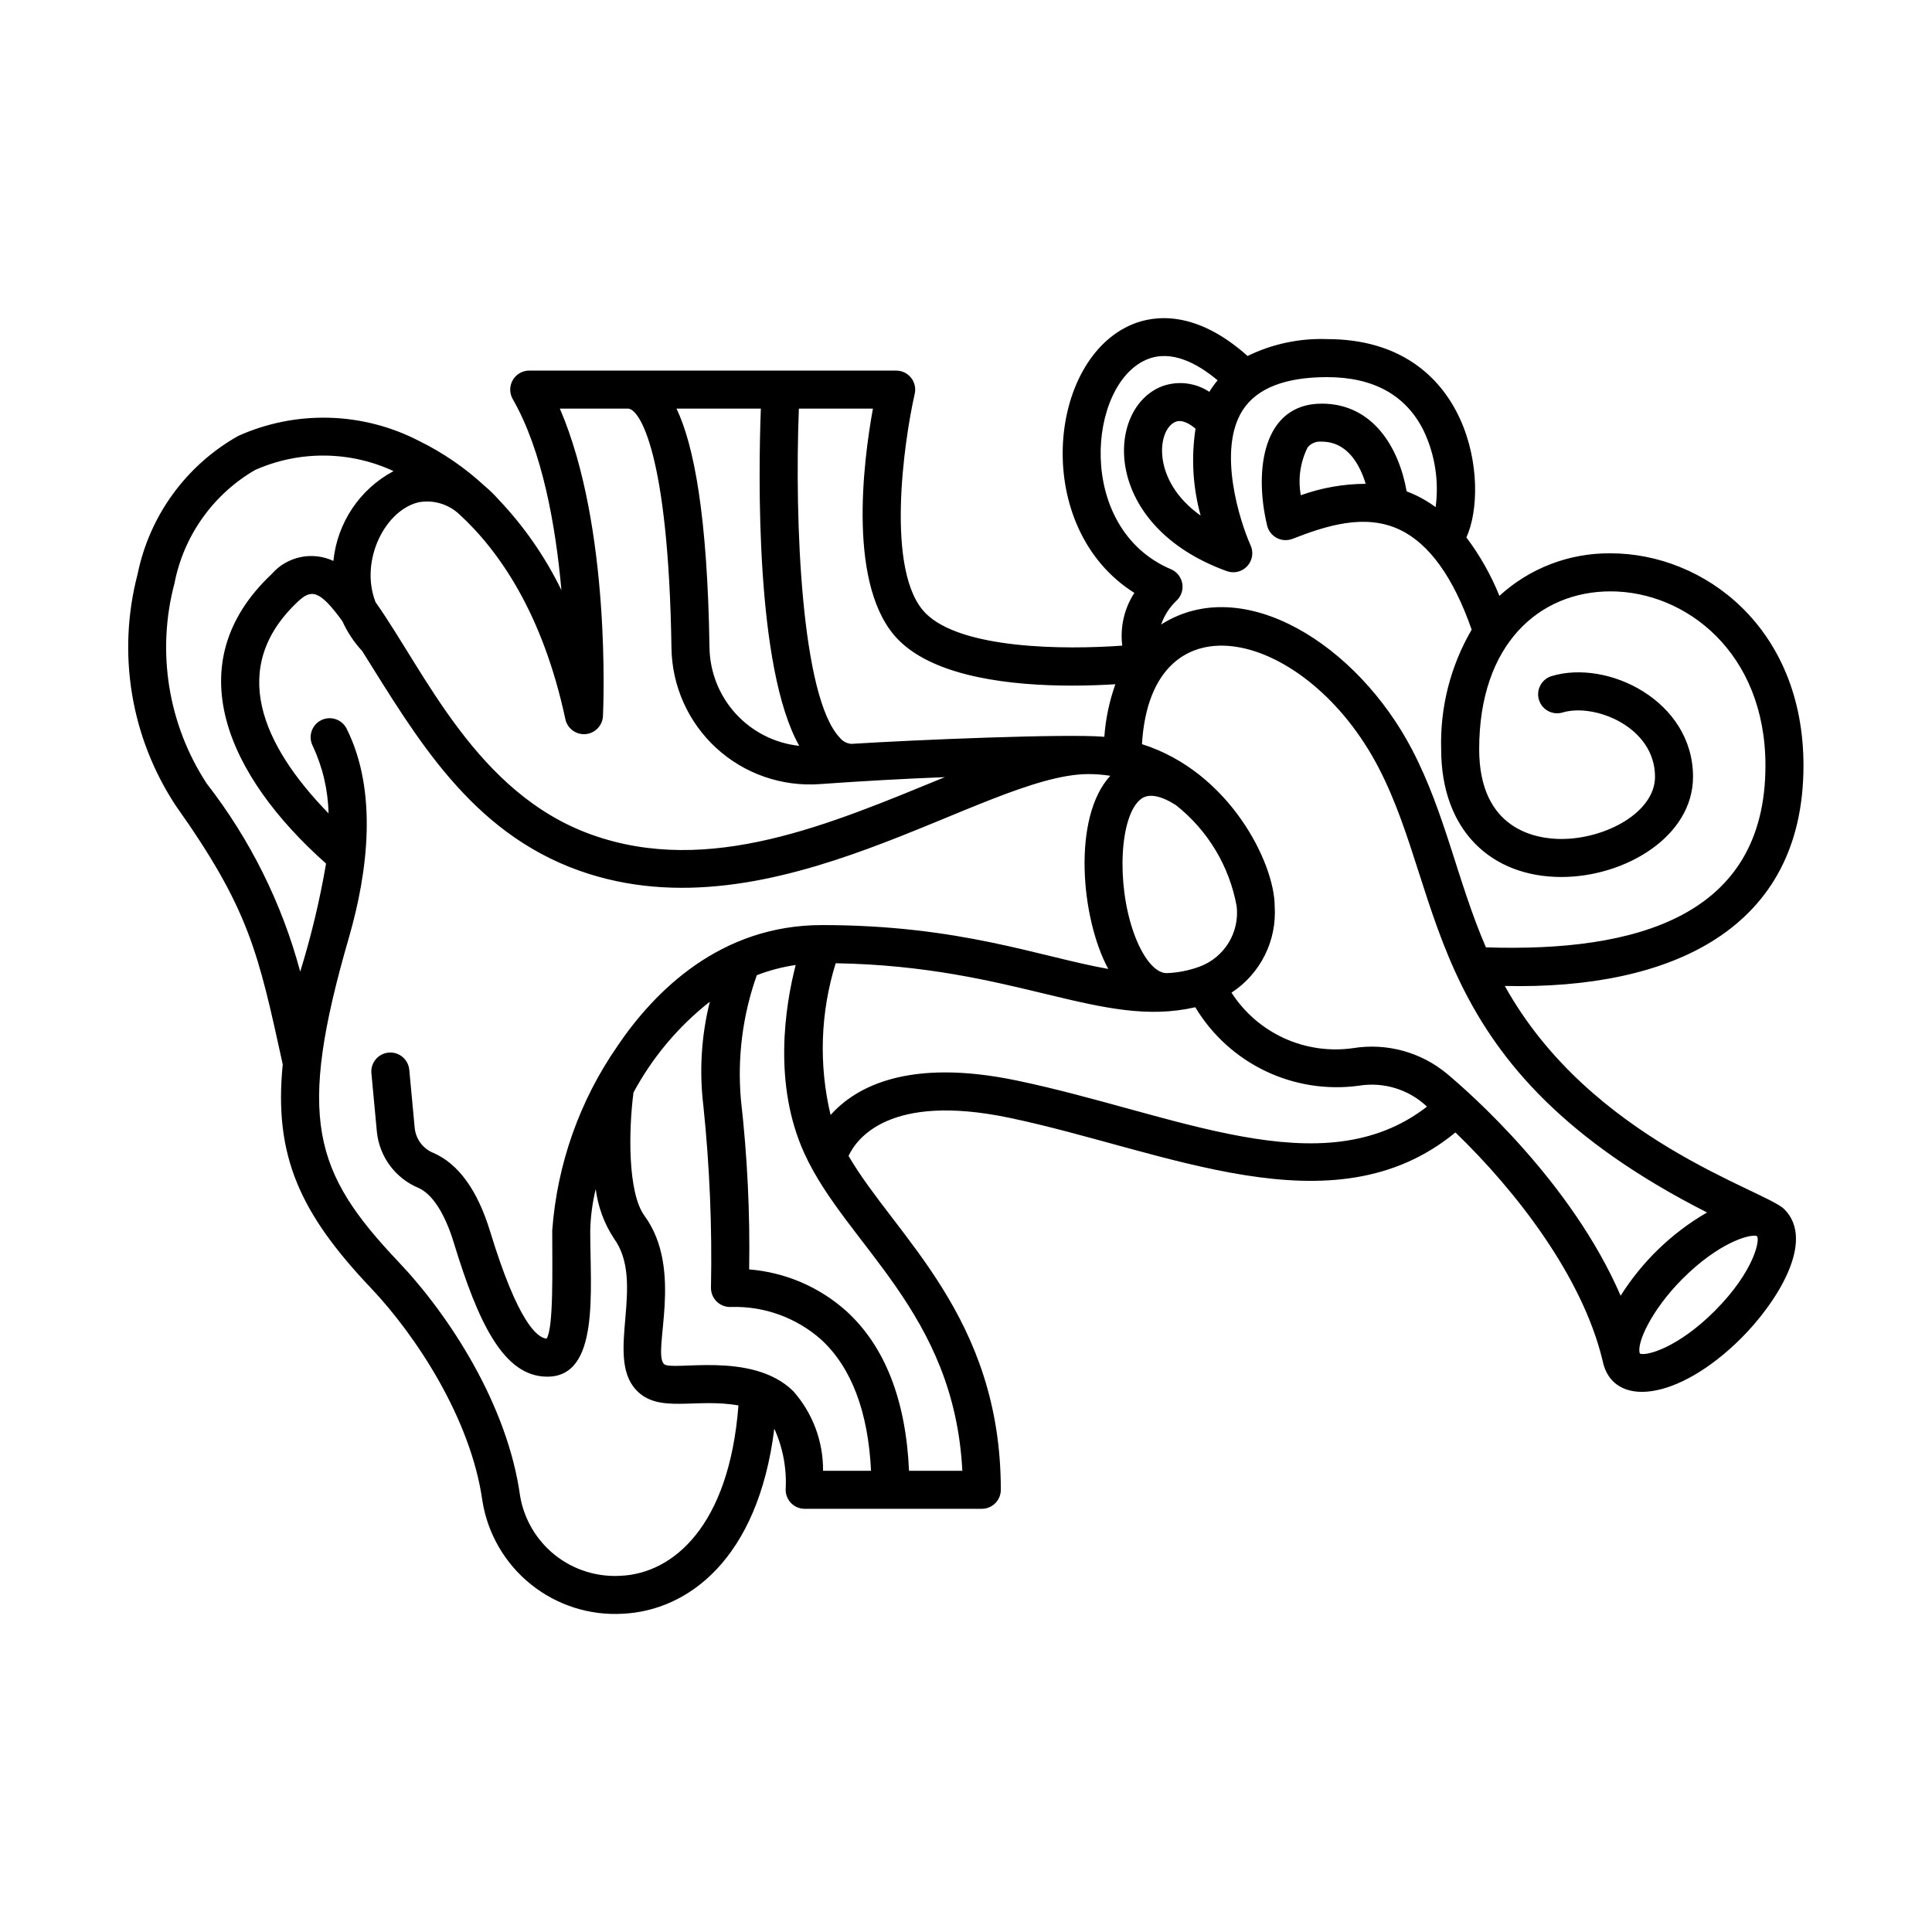 <?xml version="1.0" encoding="UTF-8"?>
<!-- Uploaded to: ICON Repo, www.iconrepo.com, Generator: ICON Repo Mixer Tools -->
<svg fill="#000000" width="800px" height="800px" version="1.1" viewBox="144 144 512 512" xmlns="http://www.w3.org/2000/svg">
 <path d="m542.8 405.29c43.867 0.988 79.141-14.914 79.141-58.414 0-36.531-26.34-56.242-51.125-56.242v0.004c-10.895-0.117-21.426 3.91-29.457 11.27-2.227-5.519-5.168-10.727-8.754-15.48 6.32-13.723 1.473-52.562-36.91-52.562-7.285-0.266-14.523 1.273-21.078 4.473-13.809-12.352-24.828-10.699-30.363-8.457-22.758 9.219-26.977 54.031 0.363 71.238-2.684 4.137-3.82 9.086-3.211 13.98-15.352 1.109-42.594 0.938-52.082-8.555-10.816-10.816-5.769-45.66-2.914-58.176h-0.004c0.344-1.496-0.016-3.062-0.973-4.262-0.953-1.199-2.402-1.898-3.938-1.898h-97.25c-1.797 0-3.457 0.961-4.356 2.516-0.902 1.555-0.906 3.473-0.012 5.031 7.894 13.73 11.395 33.68 12.902 50.641l0.004 0.004c-4.316-8.875-9.98-17.023-16.793-24.164l-0.055-0.074v0.004c-1.102-1.223-2.285-2.367-3.547-3.426-5.176-4.785-11.02-8.793-17.348-11.898-14.938-7.719-32.582-8.207-47.922-1.316-13.77 7.762-23.496 21.117-26.652 36.609-5.496 20.957-1.82 43.266 10.102 61.355 19.473 27.465 21.84 38.824 28.359 68.582-2.414 24.316 4.633 39.508 23.418 59.316 11.73 12.367 26.492 34.57 29.504 56.441h0.004c1.41 8.691 5.996 16.551 12.867 22.059 6.867 5.512 15.535 8.277 24.328 7.766 17.117-0.812 35.836-14.312 40.148-49.047 2.297 5.078 3.328 10.637 3.008 16.199 0 1.336 0.531 2.617 1.477 3.562 0.945 0.945 2.227 1.477 3.562 1.477h46.949c1.336 0 2.617-0.531 3.562-1.477 0.945-0.945 1.473-2.227 1.473-3.562 0-45.961-27.965-67.18-40.352-88.477 2.113-4.574 10.852-16.734 42.535-10.121 41.387 8.637 85.824 30.641 118.29 3.898 16.176 15.59 33.645 38.23 38.973 60.355 2.496 12.859 19.949 10.984 36.863-5.93 8.828-8.828 19.914-25.496 11.316-34.09-5.062-5.066-51.355-18.281-74.059-59.152zm-94.766-166.07c6.398-2.59 13.199 1 18.641 5.566h0.004c-0.809 0.961-1.539 1.98-2.191 3.055-3.691-2.434-8.316-2.988-12.477-1.492-15.137 5.766-16.258 36.941 17.117 49.012 1.902 0.684 4.031 0.164 5.402-1.32 1.375-1.484 1.73-3.644 0.902-5.492-2.887-6.41-8.891-25.344-2.094-35.863 3.75-5.801 11.27-8.742 22.355-8.742 12.277 0 20.875 4.754 25.555 14.125 3.019 6.32 4.137 13.383 3.211 20.324-1.633-1.203-3.375-2.246-5.203-3.125-0.824-0.391-1.648-0.738-2.477-1.047-2-11.383-8.793-23.25-22.5-23.25-15.469 0-18.043 17.379-14.477 32.305 0.34 1.418 1.277 2.617 2.566 3.293 1.289 0.676 2.809 0.758 4.164 0.23 8.902-3.469 19.172-6.801 28.406-2.426 7.812 3.703 14.219 12.617 19.07 26.496h-0.004c-5.594 9.59-8.395 20.555-8.082 31.652 0 21.738 13.465 33.891 31.863 33.891 16.848 0 34.883-10.676 34.883-26.57 0-20.031-22.5-31.199-37.5-26.664-2.644 0.82-4.133 3.621-3.332 6.273 0.801 2.648 3.59 4.156 6.246 3.371 8.516-2.57 24.512 3.832 24.512 17.02 0 9.441-13.098 16.496-24.809 16.496-6.551 0-21.789-2.32-21.789-23.816 0-27.875 15.988-41.805 34.816-41.805 19.898 0 41.047 16.18 41.047 46.164 0 40.059-34.371 49.484-74.078 48.176-7.578-17.547-10.707-35.375-19.527-52.32-14.504-27.863-44.781-47.086-66.543-33.234h0.004c0.82-2.387 2.203-4.543 4.031-6.285 1.266-1.156 1.859-2.879 1.57-4.57-0.289-1.691-1.418-3.117-2.992-3.789-25.5-10.84-22.066-49.246-6.293-55.637zm14.152 41.418c-13.191-9.305-11.547-22.984-6.59-24.875 1.73-0.66 3.832 0.645 5.234 1.852v0.004c-1.18 7.684-0.719 15.527 1.355 23.02zm43.734-8.422c-5.863 0.023-11.68 1.047-17.195 3.031-0.781-4.312-0.148-8.762 1.812-12.684 0.91-1.105 2.32-1.676 3.742-1.516 6.836 0 10.105 6.133 11.641 11.168zm-123.73 41.457c9.887 9.887 30.176 12.023 45.895 12.023 4.277 0 8.203-0.16 11.5-0.363-1.602 4.488-2.586 9.172-2.926 13.926-10.008-0.863-50.156 0.809-67.035 1.875-1.223-0.094-2.348-0.699-3.098-1.672-10.145-10.699-12-57.188-10.816-87.176h19.625c-2.598 14.266-6.863 47.668 6.856 61.387zm79.762 86.477c-2.832 1.051-5.816 1.641-8.836 1.742-3.035-0.035-6.363-4.16-8.699-10.793-4.609-13.074-3.66-30.887 1.875-35.297 2.008-1.598 5.144-1.078 9.312 1.543v0.004c8.473 6.672 14.207 16.215 16.125 26.824 0.391 3.375-0.363 6.777-2.137 9.672-1.77 2.898-4.461 5.117-7.641 6.305zm-106.14-58.488c-6.469-0.691-12.461-3.727-16.848-8.535-4.383-4.809-6.852-11.059-6.945-17.562-0.535-35.105-4.148-53.629-8.734-63.277h22.348c-0.66 17.605-1.461 68.742 10.18 89.375zm-63.445-89.375h18.066c2.934 0 10.719 11.395 11.512 63.43 0.141 10.098 4.438 19.691 11.875 26.52 7.441 6.828 17.367 10.285 27.438 9.559 11.238-0.801 22.285-1.418 33.137-1.844-30.293 12.406-62.43 26.41-93.629 15.242-30.457-10.902-44.094-43.012-57.246-61.625-4.266-10.977 2.539-24.469 11.531-26.484v0.004c3.879-0.668 7.844 0.527 10.703 3.231 10.625 9.777 22.094 26.371 28.078 54.289 0.539 2.461 2.82 4.148 5.336 3.941 2.512-0.207 4.488-2.238 4.621-4.758 0.105-2.18 2.203-49.898-11.422-81.504zm-93.578 99.379c-10.25-15.672-13.359-34.961-8.555-53.062 2.453-12.625 10.234-23.574 21.352-30.043 11.707-5.203 25.09-5.098 36.711 0.289-8.957 4.773-14.941 13.707-15.941 23.805-5.621-2.621-12.297-1.199-16.367 3.484-25.156 23.699-11.762 53.484 14.418 76.719-1.652 9.688-3.938 19.25-6.848 28.637-4.844-18.098-13.27-35.039-24.77-49.828zm109.78 209.93c-6.281 0.402-12.488-1.531-17.426-5.434-4.938-3.906-8.254-9.5-9.312-15.703-3.332-24.211-18.805-47.902-32.176-62-22.613-23.848-27.09-38.02-13.203-85.949 5.113-17.641 7.652-38.855-0.57-55.359-0.594-1.203-1.637-2.121-2.91-2.551-1.27-0.43-2.66-0.336-3.859 0.262-1.199 0.598-2.113 1.652-2.535 2.926-0.422 1.27-0.32 2.66 0.285 3.856 2.641 5.609 4.074 11.711 4.203 17.91-17.688-18.168-26.633-38.684-8.168-56.082 3.535-3.328 5.699-3.324 11.844 5.164 1.309 2.894 3.078 5.559 5.234 7.887 14.426 23 28.75 47.906 57.391 58.16 52.145 18.66 107.3-25.543 135.11-25.543h0.004c1.93 0.004 3.856 0.156 5.762 0.453-10.156 11-7.812 37.77-0.539 51.191-18.195-3.238-39.246-11.629-75.883-11.629-26.875 0-44.309 17.441-54.203 32.074l0.004 0.004c-10.031 14.457-15.996 31.344-17.277 48.895 0 10.129 0.391 25.652-1.48 28.621-2.488-0.184-7.609-4.281-14.984-28.422-3.336-10.918-8.391-17.91-15.031-20.789-2.703-1.098-4.59-3.578-4.934-6.477l-1.461-15.613v0.004c-0.285-2.75-2.731-4.758-5.481-4.5-2.754 0.258-4.785 2.684-4.551 5.438l1.461 15.613c0.336 3.219 1.527 6.289 3.453 8.887 1.93 2.602 4.519 4.637 7.5 5.891 3.699 1.605 7.043 6.75 9.406 14.492 6.519 21.344 13.234 35.559 24.797 35.559 13.926 0 11.379-22.617 11.379-38.703 0.086-3.715 0.574-7.41 1.457-11.02 0.586 4.66 2.227 9.125 4.801 13.055 8.551 11.68-2.348 31.168 5.824 40.102 5.934 6.484 15.68 2.141 27.195 4.188-2.469 32.207-17.484 44.496-31.121 45.145zm53.547-27.82v-0.004c0.066-7.777-2.75-15.301-7.914-21.121-11.031-10.832-32.352-5.09-34.273-7.188-3.133-3.426 5.387-24.887-5.129-39.254-4.516-6.168-4.211-22.898-2.918-32.684 5.019-9.324 11.902-17.516 20.227-24.062-2.25 9.023-2.828 18.383-1.707 27.617 1.664 16 2.336 32.086 2.012 48.168-0.02 1.422 0.562 2.785 1.598 3.758 1.039 0.969 2.438 1.461 3.852 1.352 8.746-0.23 17.25 2.875 23.793 8.688 7.988 7.391 12.41 19.062 13.176 34.73zm36.91 0-14.125-0.004c-0.832-18.727-6.379-32.938-16.547-42.258v0.004c-7.152-6.438-16.227-10.34-25.82-11.109 0.246-14.988-0.48-29.98-2.176-44.879-0.996-11.203 0.438-22.488 4.203-33.086 3.32-1.289 6.777-2.199 10.305-2.707-2.769 10.777-6.133 31.57 2.371 50.082 11.129 24.223 39.648 41.848 41.789 83.953zm14.445-103.42c-28.793-6.012-42.742 1.719-49.355 9.129-3.172-13.281-2.707-27.172 1.352-40.211 47.988 0.793 70.262 17.438 95.293 11.656v-0.004c4.402 7.328 10.852 13.203 18.559 16.902 7.707 3.695 16.328 5.051 24.797 3.898 6.551-1.07 13.23 0.98 18.055 5.543-27.793 21.543-66.711 1.848-108.7-6.914zm114.03-1.773c-6.949-5.781-16.062-8.262-24.98-6.805-6.207 0.879-12.535-0.043-18.234-2.648-5.699-2.609-10.535-6.793-13.926-12.066 3.766-2.457 6.809-5.871 8.82-9.895 2.012-4.019 2.918-8.504 2.625-12.992 0-11.375-11.93-35.629-35.172-42.965 2.414-40.684 43.801-30.098 62.684 6.18 18.34 35.23 11.449 79.539 87.07 117.93h-0.004c-9.312 5.387-17.168 12.961-22.898 22.066-12.98-30.074-39.977-53.777-45.984-58.801zm70.918 62.836c-9.73 9.734-18.078 12.016-19.828 11.301-1.031-2.508 2.961-11.488 11.301-19.828 9.43-9.43 17.535-11.859 19.625-11.352 1.094 0.488-0.418 9.199-11.098 19.879z"/>
</svg>